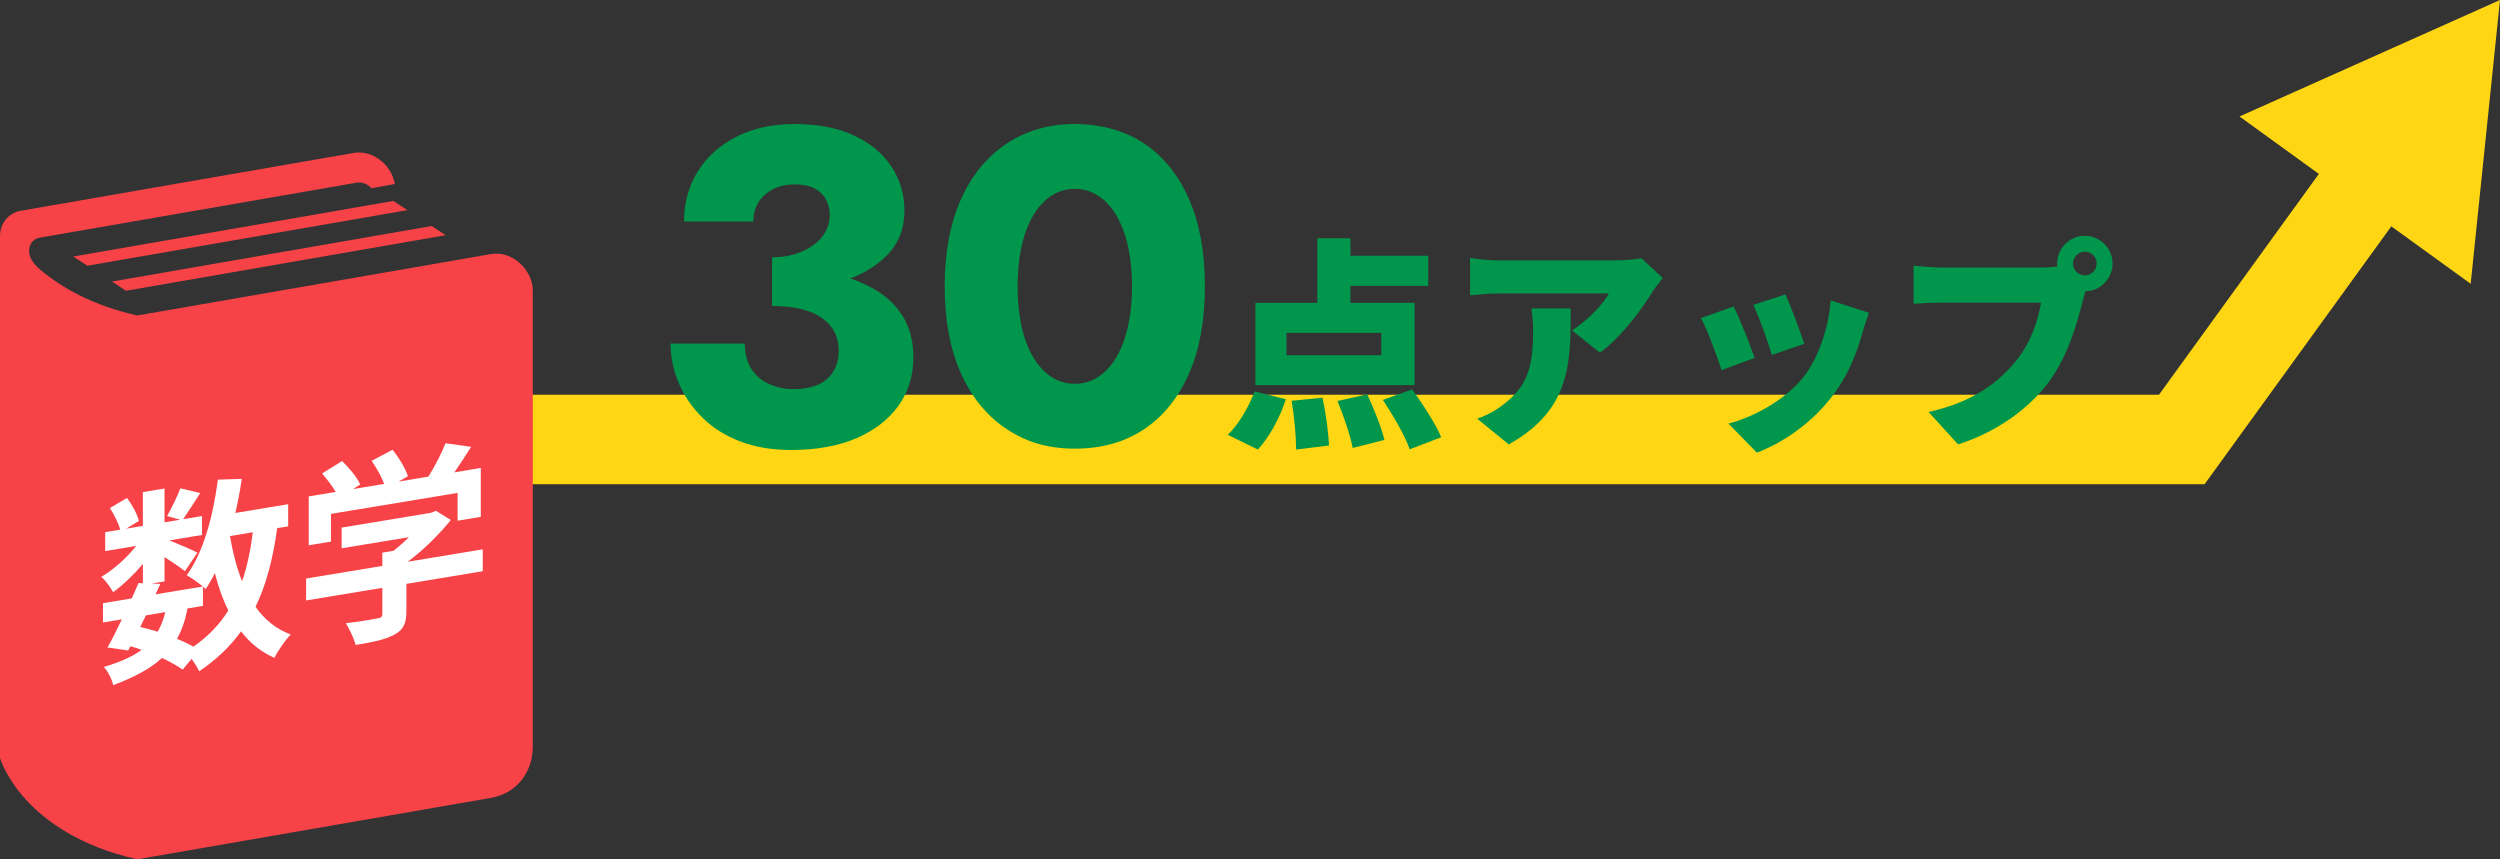 <?xml version="1.0" encoding="UTF-8"?>
<svg id="_レイヤー_2" data-name=" レイヤー 2" xmlns="http://www.w3.org/2000/svg" width="559.13" height="192.17" viewBox="0 0 559.13 192.17">
  <rect x="0" y="0" width="559.13" height="192.17" fill="#333333" stroke="none"/>
  <g id="_レイアウト" data-name=" レイアウト">
    <g>
      <polyline points="115.29 98.29 487.96 98.29 532.19 37.2" fill="none" stroke="#fed614" stroke-miterlimit="10" stroke-width="20"/>
      <polygon points="552.57 63.47 559.13 0 500.87 26.05 552.57 63.47" fill="#fed614"/>
    </g>
    <g>
      <path d="M165.58,98.74c-3.33-1.27-6.15-3.03-8.45-5.3-2.3-2.27-4.07-4.83-5.3-7.7-1.23-2.87-1.85-5.83-1.85-8.9h16.6c0,2.27.5,4.17,1.5,5.7s2.35,2.67,4.05,3.4,3.48,1.1,5.35,1.1c2,0,3.75-.3,5.25-.9s2.68-1.57,3.55-2.9c.87-1.33,1.3-2.97,1.3-4.9,0-1.47-.3-2.8-.9-4-.6-1.2-1.52-2.25-2.75-3.15s-2.78-1.58-4.65-2.05-4.07-.7-6.6-.7v-8.6c4.6,0,8.82.38,12.65,1.15,3.83.77,7.18,1.97,10.05,3.6,2.87,1.63,5.07,3.72,6.6,6.25s2.3,5.57,2.3,9.1c0,4.07-1.1,7.65-3.3,10.75s-5.33,5.53-9.4,7.3c-4.07,1.77-8.97,2.65-14.7,2.65-4.2,0-7.97-.63-11.3-1.9h0ZM172.68,57.54c1.93,0,3.68-.25,5.25-.75s2.93-1.18,4.1-2.05c1.17-.87,2.05-1.87,2.65-3,.6-1.13.9-2.33.9-3.6,0-1.33-.3-2.53-.9-3.6-.6-1.07-1.47-1.88-2.6-2.45s-2.6-.85-4.4-.85c-2.67,0-4.87.77-6.6,2.3-1.73,1.53-2.6,3.53-2.6,6h-15.5c0-4.13,1.02-7.85,3.05-11.15s4.92-5.9,8.65-7.8c3.73-1.9,8.07-2.85,13-2.85,5.27,0,9.73.87,13.4,2.6s6.45,4.07,8.35,7c1.9,2.93,2.85,6.2,2.85,9.8,0,4-1.32,7.33-3.95,10-2.63,2.67-6.18,4.67-10.65,6s-9.47,2-15,2v-7.6Z" fill="#00964b"/>
      <path d="M214.93,44.54c2.43-5.4,5.85-9.55,10.25-12.45,4.4-2.9,9.46-4.35,15.2-4.35s11.17,1.45,15.5,4.35c4.33,2.9,7.68,7.05,10.05,12.45s3.55,11.9,3.55,19.5-1.18,14.1-3.55,19.5-5.72,9.55-10.05,12.45c-4.33,2.9-9.5,4.35-15.5,4.35s-10.8-1.45-15.2-4.35-7.82-7.05-10.25-12.45c-2.43-5.4-3.65-11.9-3.65-19.5s1.22-14.1,3.65-19.5ZM228.48,72.99c.6,2.7,1.47,5,2.6,6.9s2.48,3.37,4.05,4.4,3.32,1.55,5.25,1.55,3.68-.52,5.25-1.55c1.57-1.03,2.92-2.5,4.05-4.4s2-4.2,2.6-6.9c.6-2.7.9-5.68.9-8.95s-.3-6.25-.9-8.95c-.6-2.7-1.47-5-2.6-6.9s-2.48-3.37-4.05-4.4c-1.57-1.03-3.32-1.55-5.25-1.55s-3.68.52-5.25,1.55-2.92,2.5-4.05,4.4-2,4.2-2.6,6.9-.9,5.68-.9,8.95.3,6.25.9,8.95Z" fill="#00964b"/>
      <path d="M274.58,97.24c2.3-2.1,4.65-6.05,6-9.7l7,1.75c-1.3,4.1-3.7,8.5-6.25,11.25l-6.75-3.3ZM316.38,86.14h-35.6v-18.4h13.85v-14.45h7.4v3.9h17.4v6.75h-17.4v3.8h14.35v18.4ZM308.93,74.44h-21.2v5h21.2v-5ZM295.78,88.94c.75,3.45,1.35,7.95,1.45,10.7l-7.35.9c0-2.75-.4-7.35-1-10.9l6.9-.7ZM305.78,88.19c1.5,3.2,3.2,7.45,3.85,10.2l-7.1,1.8c-.5-2.7-2-7.15-3.4-10.5l6.65-1.5ZM315.83,87.09c2.35,3.25,5.25,7.7,6.5,10.7l-7.05,2.7c-1-2.95-3.7-7.6-6-11.05,0,0,6.55-2.35,6.55-2.35Z" fill="#00964b"/>
      <path d="M369.63,65.19c-2.55,4.2-7.3,10.45-11.8,13.7l-6.25-5c3.7-2.35,7.15-6.15,8.25-8.25h-24.7c-2.2,0-3.75.15-6.35.4v-8.35c2.05.3,4.15.55,6.35.55h25.95c1.65,0,4.95-.2,6-.5l4.8,4.45c-.6.75-1.75,2.2-2.25,3ZM337.43,99.39l-7.05-5.75c1.75-.6,3.6-1.45,5.7-3.05,5.55-4.2,6.8-8.45,6.8-16.6,0-1.75-.1-3.2-.4-5h8.8c0,11.75.25,22.55-13.85,30.4Z" fill="#00964b"/>
      <path d="M392.43,80.04l-7.4,2.75c-.85-2.7-3.25-9.25-4.6-11.65l7.3-2.6c1.4,2.8,3.7,8.6,4.7,11.5ZM416.58,74.29c-1.3,4.8-3.4,9.9-6.7,14.2-4.65,6.1-10.95,10.45-16.95,12.75l-6.35-6.5c5.3-1.35,12.6-5.15,16.75-10.4,3.3-4.15,5.65-10.95,6.1-17.15l8.55,2.75c-.7,1.95-1.05,3.15-1.4,4.35h0ZM403.53,76.89l-7.25,2.5c-.7-2.5-2.8-8.4-4.15-11.2l7.2-2.35c1,2.2,3.45,8.7,4.2,11.05h0Z" fill="#00964b"/>
      <path d="M466.28,52.74c3.4,0,6.2,2.8,6.2,6.2s-2.8,6.2-6.05,6.2c-.25.75-.45,1.5-.6,2.1-1.2,4.7-3.25,12.3-7.55,18.1-4.5,6.05-11.55,11.2-20.35,14.05l-6.6-7.25c10.05-2.25,15.7-6.65,19.65-11.55,3.2-3.95,4.85-8.9,5.5-12.9h-22c-2.45,0-5.2.15-6.5.25v-8.55c1.55.2,4.85.45,6.5.45h22.05c.85,0,2.25-.05,3.6-.25-.05-.2-.05-.4-.05-.65,0-3.4,2.8-6.2,6.2-6.2h0ZM466.28,61.59c1.45,0,2.65-1.2,2.65-2.65s-1.2-2.65-2.65-2.65-2.65,1.2-2.65,2.65,1.2,2.65,2.65,2.65Z" fill="#00964b"/>
    </g>
    <g>
      <path d="M116.22,58.82c-1.84-1.63-4.2-2.38-6.33-2.01l-79.18,13.75c-9.98-2.23-16.78-6.17-21.47-10.05-1.41-1.17-1.72-1.76-1.72-1.76-.85-.99-1.17-2.22-.93-3.39.24-1.16,1.11-2,2.27-2.2l70.86-12.3c1.06-.19,2.25.19,3.16,1,.08.08.15.17.23.24l5.19-.96c-.32-1.83-1.28-3.61-2.79-4.94-1.84-1.63-4.2-2.38-6.33-2.01L4.66,47.14c-2.79.49-4.66,2.79-4.66,5.75v116.67s4.91,16.84,30.71,22.62l79.12-13.74c5.58-.97,9.33-5.58,9.33-11.5v-101.91c0-2.26-1.09-4.57-2.93-6.2l-.01-.01Z" fill="#f74347"/>
      <polygon points="16.39 57.37 19.53 59.43 91.12 46.99 87.97 44.94 16.39 57.37" fill="#f74347"/>
      <polygon points="28.17 65.03 99.67 52.6 96.55 50.55 25.03 62.97 28.17 65.03" fill="#f74347"/>
    </g>
    <g>
      <path d="M61.99,118.13c-.93,6.81-2.44,12.64-4.84,17.59,2.04,2.86,4.62,5,7.86,6.17-1.2,1.28-2.84,3.62-3.64,5.24-3.02-1.34-5.46-3.32-7.46-5.92-2.44,3.38-5.5,6.31-9.37,8.93-.31-.71-.98-1.82-1.69-2.78l-2,2.4c-1.2-.84-2.8-1.74-4.62-2.61-2.62,2.41-6.17,4.31-10.92,6.08-.31-1.48-1.24-3.12-2.09-4.06,3.6-1.09,6.35-2.27,8.43-3.83-.8-.32-1.64-.58-2.49-.8l-.49.94-4.62-.67c.98-1.74,2.09-3.95,3.2-6.29l-4.22.7v-4.32l6.44-1.07c.53-1.21,1.07-2.38,1.51-3.44l.98.06v-4.32c-2.04,2.41-4.44,4.7-6.66,6.32-.58-1.07-1.69-2.65-2.66-3.43,2.71-1.57,5.68-4.23,7.81-6.92l-6.93,1.15v-4.23l3.37-.56c-.4-1.46-1.38-3.37-2.31-4.84l3.82-2.25c1.15,1.52,2.31,3.62,2.66,5.14l-2.84,1.73,3.73-.62v-7.56l4.84-.8v7.56l3.51-.58-2.93-.82c1.02-1.79,2.26-4.38,2.97-6.21l4.44,1.06c-1.38,2.16-2.75,4.28-3.82,5.85l4.22-.7v4.23l-7.28,1.21c2.13.86,5.28,2.23,6.26,2.74l-2.8,4.15c-.98-.78-2.84-2.05-4.57-3.16v5.44l-2.84.47,1.91.09-1.07,2.34,10.57-1.75c-1.02-.87-2.62-2-3.6-2.51,3.77-5.22,5.9-13.22,6.97-21.4l5.33-.16c-.36,2.58-.84,5.13-1.42,7.62l11.81-1.96v4.95l-2.49.41h.03ZM31.36,140.22c1.33.32,2.62.65,3.91,1.06.71-1.24,1.29-2.69,1.69-4.37l-4.31.71-1.29,2.6h0ZM41.93,136.08c-.49,2.6-1.24,4.84-2.35,6.78,1.38.58,2.66,1.18,3.68,1.77,3.29-2.3,5.86-4.98,7.81-8.09-1.24-2.45-2.22-5.26-3.02-8.36-.62,1.27-1.33,2.47-2.04,3.58-.18-.15-.36-.35-.62-.57v4.32l-3.46.57h0ZM51.43,119.88c.62,3.68,1.51,7.08,2.71,10.13,1.11-3.24,1.91-6.93,2.4-10.97l-5.11.85v-.01Z" fill="#fff"/>
      <path d="M107.98,127.75l-17.09,2.83v5.98c0,2.79-.58,4.28-2.75,5.41-2.09,1.11-4.84,1.66-8.61,2.28-.35-1.47-1.38-3.55-2.18-4.86,2.84-.34,6.13-.88,7.01-1.07.93-.15,1.15-.37,1.15-1v-5.85l-17.05,2.82v-4.9l17.05-2.82v-2.97l2.53-.42c1.15-.91,2.35-1.96,3.42-3.04l-15.05,2.49v-4.63l19.93-3.3,1.15-.46,3.33,2.06c-2.53,3.16-5.99,6.62-9.63,9.34l16.78-2.78v4.9l.01-.01ZM74.02,121.13l-4.97.82v-10.93l6.04-1c-.8-1.35-2-2.91-3.06-4.13l4.48-2.77c1.55,1.5,3.33,3.59,4.04,5.23l-1.6,1.03,6.97-1.15c-.62-1.65-1.73-3.63-2.8-5.16l4.66-2.48c1.42,1.7,2.89,4.2,3.46,5.91l-2.13,1.21,6.7-1.11c1.47-2.36,2.97-5.22,3.82-7.47l5.73.81c-1.2,1.91-2.53,3.93-3.73,5.7l5.9-.98v10.93l-5.19.86v-6.21l-28.32,4.69v6.21-.01Z" fill="#fff"/>
    </g>
  </g>
</svg>